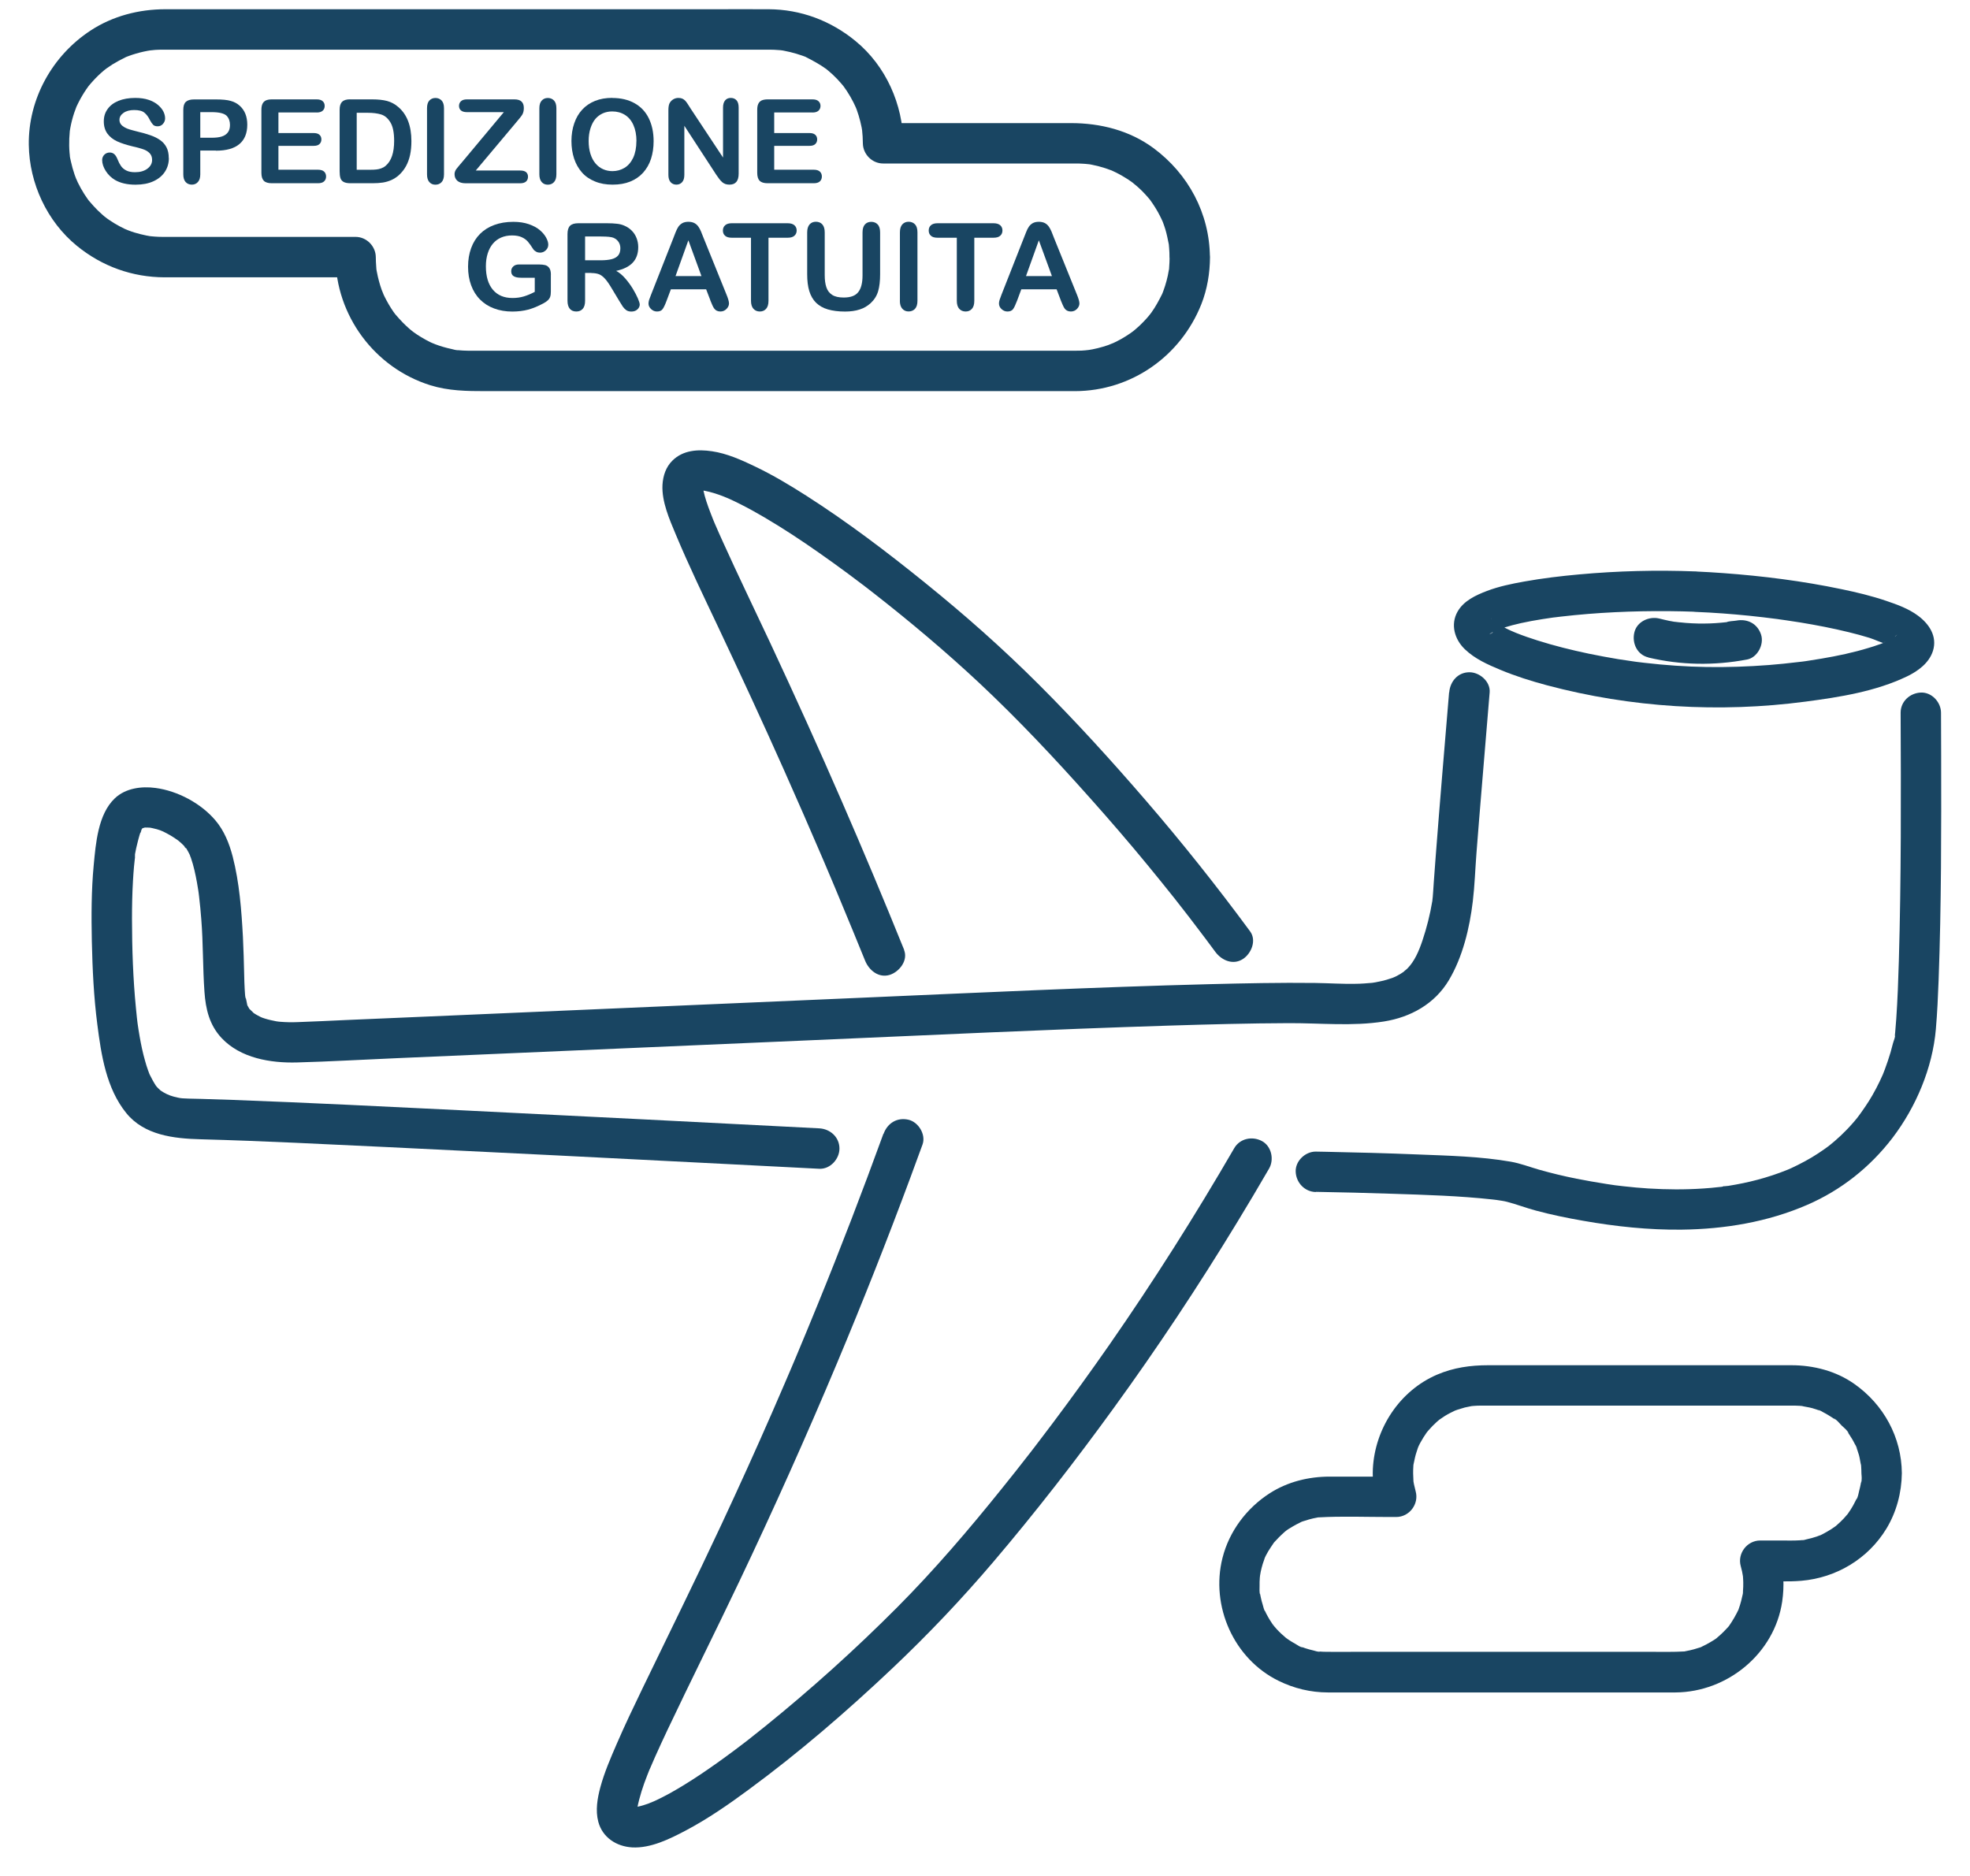 <svg width="42" height="40" viewBox="0 0 42 40" fill="none" xmlns="http://www.w3.org/2000/svg">
<g id="Group 16">
<g id="Group">
<path id="Vector" d="M30.894 14.767C30.797 15.934 30.697 17.102 30.608 18.27C30.594 18.45 30.58 18.63 30.568 18.811C30.564 18.875 30.56 18.94 30.555 19.006C30.553 19.045 30.549 19.085 30.546 19.125C30.544 19.145 30.542 19.166 30.539 19.187C30.53 19.282 30.551 19.125 30.535 19.221C30.488 19.503 30.418 19.78 30.327 20.052C30.253 20.274 30.158 20.498 30.003 20.653C29.983 20.673 29.878 20.754 29.945 20.708C29.893 20.744 29.84 20.778 29.784 20.807C29.761 20.819 29.738 20.829 29.715 20.841C29.791 20.804 29.716 20.841 29.696 20.847C29.629 20.87 29.564 20.891 29.497 20.909C29.442 20.922 29.386 20.934 29.331 20.944C29.301 20.949 29.27 20.954 29.24 20.959C29.256 20.956 29.329 20.95 29.246 20.957C29.132 20.967 29.019 20.976 28.906 20.977C28.617 20.983 28.328 20.963 28.039 20.959C27.288 20.95 26.537 20.966 25.785 20.985C23.336 21.048 20.889 21.165 18.44 21.271C15.494 21.399 12.548 21.526 9.602 21.654C8.862 21.686 8.123 21.718 7.385 21.749C7.039 21.764 6.692 21.783 6.345 21.794C6.222 21.799 6.099 21.797 5.976 21.787C5.949 21.784 5.921 21.781 5.895 21.779C5.971 21.787 5.902 21.779 5.887 21.776C5.806 21.76 5.726 21.743 5.647 21.718C5.621 21.71 5.595 21.701 5.569 21.692C5.635 21.715 5.572 21.693 5.559 21.686C5.498 21.655 5.438 21.624 5.384 21.582C5.436 21.622 5.342 21.537 5.325 21.519C5.24 21.437 5.36 21.593 5.313 21.505C5.3 21.48 5.285 21.454 5.27 21.43C5.224 21.357 5.302 21.534 5.273 21.435C5.265 21.409 5.239 21.238 5.224 21.231C5.243 21.239 5.237 21.346 5.23 21.264C5.228 21.243 5.225 21.222 5.224 21.201C5.221 21.166 5.218 21.131 5.217 21.096C5.211 20.993 5.208 20.891 5.206 20.789C5.199 20.517 5.193 20.245 5.179 19.974C5.148 19.404 5.104 18.819 4.961 18.264C4.888 17.985 4.781 17.715 4.594 17.494C4.285 17.128 3.788 16.864 3.316 16.801C3.015 16.761 2.677 16.805 2.448 17.022C2.088 17.363 2.042 17.988 1.998 18.446C1.947 18.984 1.947 19.528 1.958 20.069C1.971 20.661 1.999 21.256 2.075 21.844C2.158 22.495 2.266 23.206 2.691 23.732C3.073 24.205 3.702 24.277 4.273 24.292C5.616 24.328 6.959 24.398 8.302 24.461C10.665 24.574 13.03 24.694 15.394 24.815C16.085 24.85 16.775 24.885 17.466 24.921C17.699 24.933 17.897 24.714 17.897 24.49C17.897 24.247 17.7 24.071 17.466 24.059C14.918 23.928 12.369 23.798 9.82 23.673C8.204 23.594 6.588 23.513 4.972 23.453C4.744 23.445 4.515 23.437 4.287 23.431C4.198 23.428 4.111 23.428 4.022 23.425C3.978 23.424 3.935 23.421 3.891 23.419C3.869 23.418 3.791 23.405 3.872 23.419C3.843 23.414 3.815 23.409 3.787 23.403C3.669 23.377 3.585 23.35 3.485 23.291C3.462 23.278 3.439 23.262 3.416 23.247C3.33 23.194 3.508 23.334 3.418 23.247C3.394 23.224 3.37 23.203 3.347 23.178C3.333 23.163 3.322 23.147 3.309 23.132C3.278 23.1 3.382 23.238 3.329 23.158C3.277 23.078 3.229 22.991 3.186 22.902C3.143 22.813 3.221 22.997 3.19 22.911C3.179 22.882 3.168 22.855 3.158 22.826C3.133 22.756 3.11 22.685 3.091 22.613C3.043 22.445 3.007 22.272 2.977 22.1C2.96 22.001 2.944 21.901 2.93 21.801C2.943 21.898 2.932 21.812 2.929 21.788C2.926 21.756 2.922 21.725 2.918 21.693C2.911 21.627 2.904 21.561 2.898 21.494C2.836 20.864 2.815 20.229 2.814 19.596C2.814 19.324 2.819 19.053 2.835 18.782C2.841 18.68 2.848 18.577 2.857 18.476C2.861 18.426 2.867 18.375 2.873 18.325C2.874 18.306 2.877 18.287 2.88 18.268C2.892 18.158 2.872 18.273 2.878 18.276C2.853 18.263 2.945 17.917 2.956 17.874C2.969 17.825 2.984 17.777 3 17.73C3.007 17.712 3.017 17.692 3.022 17.673C2.992 17.803 2.982 17.757 3.007 17.711C3.022 17.683 3.037 17.657 3.053 17.629C3.103 17.538 2.973 17.721 3.035 17.652C3.053 17.632 3.115 17.583 3.035 17.646C2.954 17.709 3.009 17.667 3.031 17.654C3.093 17.619 2.955 17.663 3.008 17.665C3.034 17.666 3.072 17.647 3.099 17.642C3.078 17.646 3.02 17.644 3.099 17.645C3.132 17.646 3.166 17.645 3.198 17.648C3.229 17.651 3.225 17.65 3.184 17.645C3.205 17.648 3.226 17.652 3.246 17.657C3.392 17.689 3.449 17.713 3.547 17.765C3.606 17.795 3.662 17.829 3.717 17.865C3.747 17.885 3.776 17.905 3.805 17.926C3.829 17.944 3.827 17.942 3.8 17.923C3.816 17.936 3.831 17.949 3.847 17.962C3.887 17.998 3.924 18.036 3.961 18.074C3.971 18.085 3.98 18.101 3.991 18.11C3.894 18.033 3.937 18.033 3.969 18.086C3.993 18.126 4.016 18.166 4.037 18.208C4.072 18.275 4.042 18.24 4.03 18.186C4.038 18.221 4.059 18.258 4.07 18.291C4.129 18.462 4.167 18.639 4.199 18.816C4.21 18.872 4.218 18.927 4.227 18.983C4.226 18.977 4.245 19.107 4.236 19.049C4.228 18.987 4.247 19.131 4.245 19.122C4.264 19.28 4.279 19.439 4.291 19.597C4.333 20.114 4.322 20.633 4.359 21.149C4.385 21.518 4.465 21.857 4.725 22.134C5.128 22.563 5.767 22.669 6.33 22.654C7.038 22.635 7.745 22.593 8.453 22.563C11.371 22.436 14.288 22.31 17.206 22.184C19.783 22.073 22.358 21.949 24.936 21.868C25.781 21.842 26.627 21.819 27.473 21.816C28.148 21.813 28.839 21.887 29.508 21.78C30.076 21.689 30.586 21.406 30.887 20.904C31.185 20.406 31.332 19.788 31.4 19.218C31.44 18.882 31.451 18.54 31.477 18.202C31.516 17.698 31.557 17.195 31.599 16.692C31.651 16.049 31.706 15.407 31.759 14.764C31.778 14.533 31.547 14.334 31.328 14.334C31.079 14.334 30.916 14.532 30.897 14.764L30.894 14.767Z" fill="#194562"/>
<path id="Vector_2" d="M28.053 25.413C28.596 25.422 29.14 25.436 29.683 25.454C30.397 25.477 31.114 25.498 31.824 25.576C31.858 25.58 31.891 25.584 31.924 25.588C32.022 25.6 31.805 25.57 31.9 25.585C31.978 25.598 32.059 25.606 32.135 25.627C32.339 25.681 32.538 25.757 32.743 25.812C33.076 25.902 33.414 25.971 33.753 26.03C34.446 26.152 35.15 26.227 35.852 26.219C36.77 26.208 37.684 26.057 38.528 25.691C39.253 25.377 39.87 24.887 40.348 24.262C40.849 23.604 41.201 22.771 41.272 21.946C41.302 21.597 41.318 21.246 41.331 20.896C41.39 19.299 41.388 17.701 41.385 16.104C41.385 15.802 41.383 15.5 41.382 15.198C41.382 14.972 41.185 14.757 40.952 14.767C40.718 14.777 40.52 14.957 40.521 15.198C40.529 16.961 40.534 18.726 40.483 20.489C40.471 20.9 40.456 21.312 40.428 21.722C40.423 21.788 40.418 21.855 40.412 21.922C40.41 21.951 40.407 21.979 40.405 22.009C40.404 22.021 40.402 22.033 40.401 22.046C40.401 22.053 40.399 22.06 40.399 22.067C40.395 22.122 40.419 22.111 40.405 22.046C40.416 22.097 40.37 22.198 40.357 22.249C40.341 22.314 40.324 22.378 40.305 22.443C40.268 22.564 40.229 22.684 40.184 22.803C40.172 22.834 40.16 22.864 40.148 22.895C40.108 22.999 40.186 22.812 40.142 22.911C40.12 22.958 40.1 23.006 40.077 23.052C40.029 23.153 39.977 23.253 39.921 23.35C39.826 23.517 39.716 23.672 39.603 23.828C39.686 23.713 39.608 23.82 39.587 23.846C39.566 23.872 39.542 23.901 39.519 23.927C39.469 23.985 39.417 24.042 39.363 24.097C39.282 24.18 39.199 24.259 39.111 24.334C39.071 24.367 39.031 24.4 38.991 24.433C38.908 24.5 39.067 24.379 38.98 24.441C38.956 24.459 38.931 24.477 38.906 24.495C38.816 24.56 38.722 24.62 38.627 24.678C38.531 24.735 38.435 24.787 38.337 24.836C38.292 24.858 38.247 24.88 38.203 24.901C38.176 24.913 38.148 24.925 38.122 24.937C38.041 24.973 38.205 24.903 38.102 24.945C37.898 25.028 37.687 25.097 37.474 25.154C37.26 25.211 37.06 25.251 36.85 25.285C36.808 25.292 36.748 25.29 36.709 25.306C36.805 25.269 36.755 25.3 36.711 25.305C36.687 25.307 36.664 25.31 36.64 25.312C36.533 25.325 36.425 25.334 36.319 25.341C35.927 25.368 35.534 25.365 35.143 25.341C34.967 25.33 34.791 25.314 34.616 25.294C34.545 25.287 34.474 25.277 34.403 25.269C34.32 25.258 34.517 25.285 34.435 25.273C34.416 25.27 34.396 25.268 34.376 25.264C34.337 25.259 34.299 25.253 34.261 25.247C34.043 25.213 33.827 25.175 33.612 25.133C33.341 25.079 33.073 25.014 32.808 24.939C32.608 24.881 32.414 24.806 32.209 24.77C31.559 24.657 30.888 24.642 30.23 24.616C29.573 24.589 28.924 24.572 28.271 24.559C28.198 24.557 28.127 24.556 28.054 24.555C27.829 24.552 27.613 24.756 27.624 24.986C27.634 25.216 27.813 25.412 28.054 25.417L28.053 25.413Z" fill="#194562"/>
</g>
<g id="Group_2">
<path id="Vector_3" d="M35.143 14.02C35.836 14.184 36.546 14.195 37.245 14.063C37.468 14.022 37.614 13.742 37.546 13.533C37.469 13.296 37.254 13.188 37.016 13.233C36.955 13.244 36.863 13.241 36.808 13.267C36.871 13.259 36.885 13.257 36.852 13.261C36.837 13.263 36.822 13.265 36.809 13.266C36.769 13.271 36.729 13.275 36.689 13.278C36.529 13.293 36.367 13.298 36.206 13.295C36.118 13.293 36.029 13.289 35.941 13.282C35.908 13.279 35.874 13.276 35.84 13.272C35.816 13.27 35.668 13.259 35.795 13.268C35.654 13.259 35.509 13.221 35.373 13.188C35.154 13.136 34.895 13.256 34.843 13.489C34.79 13.721 34.909 13.963 35.144 14.018L35.143 14.02Z" fill="#194562"/>
<path id="Vector_4" d="M36.145 12.184C35.319 12.152 34.489 12.173 33.665 12.248C33.276 12.283 32.886 12.33 32.5 12.399C32.231 12.447 31.957 12.503 31.7 12.601C31.462 12.692 31.206 12.81 31.075 13.041C30.919 13.316 31.012 13.633 31.229 13.842C31.446 14.051 31.719 14.17 31.989 14.283C32.311 14.417 32.644 14.522 32.981 14.612C34.772 15.089 36.659 15.203 38.495 14.96C39.225 14.864 39.987 14.744 40.658 14.422C40.892 14.309 41.128 14.137 41.21 13.879C41.307 13.57 41.13 13.305 40.893 13.129C40.692 12.979 40.447 12.89 40.212 12.811C39.902 12.706 39.583 12.629 39.263 12.563C38.433 12.389 37.586 12.282 36.741 12.22C36.542 12.205 36.343 12.194 36.145 12.185C35.919 12.176 35.703 12.39 35.714 12.616C35.725 12.857 35.903 13.036 36.145 13.047C36.531 13.062 36.916 13.091 37.301 13.13C37.501 13.151 37.699 13.174 37.897 13.2C37.918 13.203 37.981 13.21 37.883 13.198C37.905 13.201 37.928 13.204 37.95 13.208C37.995 13.214 38.039 13.221 38.084 13.227C38.182 13.241 38.281 13.257 38.379 13.272C38.727 13.329 39.074 13.396 39.416 13.48C39.565 13.516 39.712 13.556 39.858 13.601C39.975 13.638 40.093 13.7 40.212 13.728C40.212 13.728 40.106 13.68 40.163 13.707C40.175 13.713 40.187 13.718 40.198 13.723C40.219 13.733 40.241 13.744 40.262 13.754C40.305 13.775 40.348 13.799 40.388 13.825C40.404 13.835 40.419 13.847 40.435 13.857C40.483 13.886 40.339 13.769 40.402 13.833C40.412 13.844 40.423 13.857 40.435 13.866C40.48 13.903 40.361 13.759 40.404 13.828C40.443 13.892 40.374 13.745 40.38 13.766C40.402 13.837 40.374 13.664 40.373 13.693C40.373 13.77 40.392 13.586 40.386 13.625C40.372 13.698 40.413 13.566 40.411 13.569C40.386 13.618 40.363 13.602 40.448 13.528C40.436 13.538 40.428 13.552 40.417 13.562C40.404 13.574 40.391 13.583 40.38 13.595C40.343 13.633 40.439 13.552 40.435 13.553C40.423 13.56 40.41 13.57 40.398 13.578C40.314 13.635 40.218 13.666 40.131 13.718C40.243 13.652 40.178 13.698 40.137 13.714C40.109 13.726 40.081 13.736 40.052 13.745C39.983 13.77 39.914 13.793 39.844 13.813C39.515 13.914 39.175 13.986 38.835 14.043C38.746 14.059 38.657 14.073 38.568 14.086C38.522 14.093 38.477 14.101 38.43 14.106C38.525 14.096 38.459 14.102 38.44 14.105C38.404 14.109 38.369 14.113 38.334 14.117C38.127 14.143 37.919 14.163 37.711 14.18C37.27 14.214 36.827 14.229 36.385 14.222C35.943 14.215 35.502 14.184 35.063 14.133C35.013 14.127 34.962 14.121 34.912 14.115C34.887 14.111 34.861 14.108 34.836 14.105C34.922 14.117 34.855 14.108 34.838 14.105C34.726 14.089 34.614 14.073 34.502 14.055C34.292 14.02 34.082 13.981 33.873 13.938C33.502 13.86 33.135 13.769 32.773 13.654C32.624 13.607 32.476 13.556 32.33 13.498C32.299 13.486 32.269 13.472 32.238 13.46C32.367 13.508 32.252 13.465 32.221 13.452C32.165 13.427 32.11 13.4 32.056 13.371C32.008 13.346 31.961 13.319 31.916 13.29C31.894 13.276 31.873 13.261 31.852 13.247C31.774 13.196 31.923 13.312 31.872 13.263C31.866 13.257 31.789 13.187 31.791 13.185C31.799 13.178 31.864 13.3 31.826 13.226C31.788 13.152 31.853 13.301 31.845 13.275C31.825 13.208 31.854 13.386 31.852 13.346C31.848 13.276 31.826 13.47 31.84 13.419C31.858 13.353 31.815 13.471 31.81 13.482C31.833 13.426 31.87 13.464 31.774 13.522C31.785 13.516 31.794 13.501 31.803 13.492C31.808 13.487 31.815 13.483 31.819 13.477C31.854 13.437 31.754 13.536 31.76 13.523C31.769 13.499 31.84 13.471 31.863 13.459C31.884 13.448 31.904 13.44 31.926 13.429C32.002 13.391 31.817 13.471 31.9 13.44C31.953 13.42 32.006 13.4 32.059 13.384C32.179 13.346 32.301 13.315 32.424 13.287C32.573 13.254 32.723 13.227 32.873 13.203C32.948 13.191 33.024 13.179 33.1 13.169C33.176 13.159 33.084 13.172 33.073 13.172C33.093 13.171 33.113 13.167 33.133 13.165C33.183 13.159 33.234 13.153 33.283 13.147C34.044 13.059 34.813 13.025 35.579 13.031C35.766 13.033 35.954 13.037 36.141 13.044C36.367 13.053 36.582 12.84 36.572 12.613C36.561 12.372 36.382 12.192 36.141 12.183L36.145 12.184Z" fill="#194562"/>
</g>
<path id="Vector_5" d="M18.834 24.175C18.39 25.397 17.924 26.611 17.433 27.814C17.277 28.197 17.119 28.578 16.96 28.958C16.933 29.021 16.984 28.901 16.957 28.965C16.947 28.989 16.936 29.014 16.926 29.038C16.905 29.087 16.884 29.137 16.863 29.187C16.818 29.293 16.773 29.398 16.727 29.504C16.639 29.709 16.551 29.913 16.462 30.116C16.114 30.913 15.754 31.706 15.386 32.495C14.837 33.671 14.261 34.835 13.696 36.005C13.508 36.395 13.32 36.787 13.148 37.185C13.017 37.487 12.885 37.792 12.799 38.11C12.736 38.344 12.692 38.602 12.755 38.843C12.844 39.179 13.141 39.371 13.477 39.391C13.871 39.413 14.279 39.211 14.616 39.033C15.088 38.784 15.53 38.478 15.959 38.161C17.037 37.369 18.054 36.49 19.025 35.572C19.784 34.854 20.5 34.1 21.177 33.304C22.075 32.248 22.926 31.151 23.739 30.03C24.67 28.748 25.546 27.427 26.369 26.074C26.603 25.691 26.831 25.306 27.056 24.918C27.169 24.723 27.108 24.437 26.902 24.329C26.696 24.22 26.433 24.275 26.313 24.483C25.482 25.916 24.596 27.316 23.65 28.676C23.259 29.237 22.858 29.792 22.447 30.34C22.354 30.464 22.26 30.588 22.166 30.711C22.123 30.767 22.081 30.823 22.038 30.879C22.027 30.894 22.016 30.909 22.004 30.923C21.97 30.969 22.056 30.857 22.021 30.902C21.996 30.934 21.971 30.966 21.945 30.999C21.755 31.245 21.562 31.488 21.367 31.73C20.66 32.61 19.925 33.471 19.128 34.272C18.236 35.168 17.293 36.017 16.31 36.812C16.185 36.913 16.06 37.012 15.934 37.111C15.918 37.123 15.902 37.135 15.887 37.148C15.841 37.184 15.951 37.098 15.904 37.134C15.877 37.154 15.85 37.175 15.823 37.196C15.759 37.245 15.693 37.294 15.628 37.343C15.397 37.515 15.162 37.683 14.922 37.843C14.714 37.981 14.502 38.114 14.283 38.236C14.189 38.287 14.093 38.337 13.996 38.383C13.955 38.403 13.912 38.42 13.871 38.44C14.023 38.368 13.866 38.441 13.825 38.456C13.751 38.483 13.674 38.507 13.596 38.523C13.581 38.527 13.566 38.529 13.551 38.532C13.468 38.549 13.664 38.522 13.603 38.526C13.57 38.528 13.539 38.532 13.506 38.531C13.494 38.531 13.481 38.529 13.469 38.529C13.394 38.529 13.584 38.555 13.534 38.538C13.506 38.528 13.414 38.497 13.504 38.535C13.595 38.573 13.519 38.534 13.495 38.522C13.61 38.578 13.587 38.599 13.546 38.555C13.496 38.503 13.614 38.669 13.586 38.608C13.582 38.598 13.571 38.573 13.565 38.568C13.56 38.565 13.605 38.686 13.598 38.648C13.597 38.64 13.593 38.633 13.591 38.627C13.588 38.61 13.584 38.593 13.58 38.577C13.57 38.539 13.591 38.73 13.589 38.636C13.589 38.616 13.588 38.596 13.589 38.576C13.589 38.556 13.59 38.537 13.592 38.518C13.593 38.507 13.595 38.497 13.595 38.485C13.6 38.414 13.575 38.613 13.586 38.553C13.634 38.311 13.709 38.081 13.8 37.851C13.814 37.814 13.829 37.777 13.844 37.74C13.852 37.721 13.86 37.702 13.869 37.682C13.904 37.597 13.835 37.762 13.857 37.712C13.893 37.628 13.928 37.545 13.965 37.463C14.05 37.274 14.136 37.086 14.224 36.9C14.726 35.84 15.252 34.791 15.756 33.732C16.489 32.191 17.187 30.634 17.847 29.061C18.394 27.758 18.913 26.445 19.405 25.12C19.494 24.882 19.581 24.643 19.668 24.404C19.745 24.193 19.582 23.924 19.367 23.875C19.125 23.82 18.92 23.949 18.838 24.175H18.834Z" fill="#194562"/>
<path id="Vector_6" d="M19.277 20.255C18.85 19.199 18.409 18.147 17.954 17.102C17.46 15.965 16.948 14.837 16.424 13.714C16.086 12.992 15.738 12.275 15.41 11.549C15.352 11.421 15.295 11.294 15.24 11.165C15.234 11.152 15.229 11.138 15.223 11.124C15.212 11.097 15.271 11.239 15.243 11.173C15.231 11.145 15.22 11.117 15.208 11.089C15.188 11.038 15.168 10.987 15.148 10.936C15.087 10.777 15.028 10.613 14.994 10.445C14.99 10.43 14.989 10.414 14.985 10.399C14.969 10.314 14.995 10.495 14.993 10.46C14.991 10.431 14.988 10.403 14.988 10.374C14.988 10.362 14.988 10.35 14.988 10.338C14.988 10.26 14.991 10.394 14.976 10.412C14.984 10.403 14.989 10.361 14.99 10.35C15.004 10.279 14.924 10.475 14.973 10.395C15.019 10.32 14.883 10.496 14.944 10.433C15.011 10.363 14.832 10.511 14.914 10.456C14.921 10.451 14.93 10.448 14.937 10.443C14.975 10.417 14.857 10.471 14.868 10.473C14.883 10.474 14.913 10.46 14.928 10.455C15.017 10.431 14.815 10.461 14.886 10.461C14.913 10.461 14.939 10.458 14.966 10.46C14.991 10.46 15.015 10.464 15.04 10.465C15.1 10.468 14.919 10.443 14.978 10.456C14.994 10.46 15.01 10.461 15.025 10.465C15.156 10.49 15.285 10.532 15.409 10.579C15.443 10.592 15.478 10.607 15.512 10.621C15.537 10.63 15.408 10.575 15.48 10.607C15.505 10.617 15.529 10.629 15.553 10.639C15.633 10.675 15.711 10.713 15.79 10.753C15.964 10.841 16.135 10.936 16.303 11.035C16.699 11.268 17.084 11.522 17.46 11.786C17.668 11.931 17.874 12.08 18.078 12.231C18.18 12.307 18.282 12.383 18.383 12.46C18.432 12.497 18.48 12.535 18.529 12.572C18.567 12.601 18.504 12.552 18.502 12.551C18.515 12.561 18.527 12.57 18.539 12.58C18.567 12.602 18.596 12.624 18.624 12.646C19.401 13.253 20.157 13.889 20.878 14.563C21.71 15.343 22.491 16.175 23.248 17.026C23.661 17.489 24.067 17.96 24.461 18.439C24.655 18.675 24.847 18.912 25.037 19.151C25.123 19.26 25.208 19.369 25.293 19.479C25.302 19.491 25.362 19.569 25.328 19.523C25.294 19.478 25.352 19.555 25.361 19.567C25.405 19.624 25.449 19.681 25.492 19.739C25.633 19.923 25.772 20.108 25.909 20.294C26.046 20.48 26.288 20.584 26.498 20.449C26.677 20.333 26.795 20.053 26.652 19.859C25.945 18.899 25.202 17.965 24.423 17.062C23.692 16.214 22.936 15.383 22.143 14.591C21.35 13.8 20.567 13.11 19.725 12.429C18.912 11.771 18.073 11.134 17.191 10.57C16.838 10.344 16.476 10.128 16.098 9.947C15.809 9.808 15.5 9.669 15.18 9.622C14.883 9.578 14.566 9.595 14.338 9.819C14.197 9.957 14.136 10.142 14.124 10.336C14.105 10.696 14.272 11.071 14.407 11.395C14.684 12.058 14.997 12.705 15.304 13.354C15.783 14.369 16.255 15.387 16.712 16.413C16.998 17.054 17.279 17.699 17.556 18.345C17.619 18.493 17.681 18.641 17.744 18.789C17.715 18.72 17.744 18.788 17.756 18.818C17.77 18.851 17.784 18.882 17.797 18.915C17.828 18.988 17.859 19.062 17.889 19.136C17.991 19.38 18.092 19.624 18.193 19.87C18.278 20.075 18.36 20.279 18.444 20.484C18.527 20.689 18.734 20.862 18.974 20.785C19.174 20.719 19.365 20.479 19.274 20.255H19.277Z" fill="#194562"/>
<path id="Vector_7" d="M24.936 5.482C24.936 5.561 24.93 5.641 24.925 5.72C24.916 5.847 24.943 5.636 24.919 5.76C24.913 5.798 24.906 5.836 24.898 5.874C24.882 5.949 24.862 6.023 24.839 6.096C24.828 6.133 24.815 6.169 24.802 6.204C24.794 6.228 24.784 6.251 24.775 6.275C24.794 6.23 24.793 6.23 24.773 6.276C24.706 6.411 24.635 6.542 24.547 6.665C24.541 6.674 24.464 6.771 24.524 6.697C24.5 6.725 24.477 6.755 24.452 6.782C24.403 6.838 24.35 6.891 24.296 6.943C24.268 6.969 24.241 6.994 24.212 7.018C24.204 7.026 24.107 7.103 24.183 7.045C24.123 7.09 24.061 7.133 23.998 7.172C23.934 7.212 23.869 7.249 23.801 7.283C23.768 7.3 23.733 7.315 23.699 7.331C23.787 7.291 23.642 7.352 23.626 7.358C23.481 7.408 23.331 7.446 23.178 7.468C23.278 7.453 23.149 7.47 23.137 7.47C23.111 7.472 23.085 7.474 23.058 7.476C23.017 7.477 22.978 7.478 22.937 7.478C22.744 7.479 22.551 7.478 22.358 7.478H10.666C10.449 7.478 10.233 7.479 10.016 7.478C10.002 7.478 9.988 7.478 9.975 7.478C9.907 7.477 9.839 7.474 9.772 7.467C9.745 7.464 9.646 7.47 9.754 7.465C9.714 7.467 9.664 7.45 9.624 7.441C9.507 7.416 9.391 7.383 9.279 7.34C9.26 7.333 9.16 7.289 9.261 7.335C9.232 7.322 9.203 7.308 9.173 7.295C9.106 7.262 9.04 7.226 8.976 7.187C8.921 7.154 8.868 7.119 8.816 7.081C8.8 7.069 8.717 7.001 8.801 7.072C8.777 7.051 8.752 7.031 8.728 7.01C8.623 6.919 8.529 6.819 8.439 6.714C8.389 6.655 8.439 6.715 8.446 6.726C8.427 6.7 8.408 6.674 8.389 6.649C8.352 6.596 8.318 6.542 8.286 6.487C8.254 6.431 8.223 6.375 8.195 6.317C8.181 6.288 8.167 6.258 8.154 6.229C8.203 6.336 8.146 6.202 8.138 6.182C8.094 6.058 8.06 5.931 8.036 5.803C8.033 5.783 8.01 5.671 8.031 5.785C8.025 5.753 8.023 5.718 8.021 5.685C8.015 5.617 8.013 5.55 8.012 5.482C8.01 5.25 7.816 5.051 7.581 5.051H3.543C3.52 5.051 3.496 5.051 3.473 5.051C3.421 5.051 3.37 5.05 3.318 5.046C3.273 5.044 3.228 5.038 3.184 5.034C3.122 5.028 3.262 5.049 3.2 5.036C3.173 5.031 3.146 5.026 3.118 5.021C3.032 5.004 2.948 4.982 2.864 4.957C2.823 4.944 2.781 4.93 2.741 4.914C2.721 4.907 2.7 4.898 2.68 4.891C2.783 4.929 2.683 4.891 2.665 4.883C2.587 4.846 2.512 4.806 2.438 4.761C2.402 4.739 2.366 4.716 2.331 4.692C2.313 4.68 2.295 4.668 2.278 4.655C2.268 4.647 2.196 4.59 2.245 4.631C2.291 4.669 2.238 4.624 2.226 4.615C2.21 4.601 2.194 4.587 2.178 4.573C2.146 4.545 2.115 4.516 2.084 4.486C2.02 4.423 1.96 4.355 1.901 4.286C1.851 4.228 1.901 4.287 1.909 4.298C1.896 4.281 1.883 4.264 1.871 4.247C1.846 4.212 1.822 4.177 1.799 4.141C1.747 4.06 1.7 3.975 1.658 3.889C1.645 3.863 1.598 3.744 1.635 3.844C1.621 3.804 1.604 3.763 1.59 3.723C1.558 3.63 1.532 3.535 1.511 3.44C1.509 3.429 1.481 3.312 1.487 3.309C1.487 3.309 1.498 3.419 1.49 3.325C1.487 3.303 1.486 3.28 1.483 3.258C1.474 3.157 1.473 3.056 1.477 2.955C1.48 2.902 1.486 2.849 1.488 2.797C1.492 2.729 1.475 2.862 1.488 2.795C1.493 2.769 1.497 2.744 1.501 2.718C1.521 2.612 1.548 2.506 1.583 2.403C1.599 2.355 1.617 2.308 1.635 2.261C1.605 2.336 1.63 2.275 1.637 2.26C1.648 2.238 1.659 2.215 1.67 2.192C1.721 2.091 1.778 1.994 1.841 1.902C1.855 1.881 1.87 1.861 1.884 1.841C1.895 1.827 1.937 1.78 1.885 1.839C1.918 1.801 1.949 1.762 1.983 1.726C2.054 1.648 2.13 1.574 2.211 1.506C2.22 1.499 2.281 1.449 2.24 1.481C2.2 1.514 2.262 1.466 2.271 1.459C2.312 1.43 2.353 1.402 2.395 1.375C2.486 1.319 2.58 1.269 2.675 1.222C2.749 1.186 2.693 1.213 2.676 1.22C2.699 1.211 2.724 1.201 2.747 1.193C2.794 1.176 2.842 1.159 2.892 1.145C3.003 1.112 3.115 1.087 3.23 1.07C3.139 1.083 3.289 1.065 3.31 1.064C3.363 1.061 3.416 1.059 3.47 1.059C3.471 1.059 3.472 1.059 3.474 1.059C3.58 1.059 3.685 1.059 3.791 1.059H16.225C16.274 1.059 16.323 1.059 16.371 1.059C16.381 1.059 16.389 1.059 16.399 1.059C16.433 1.059 16.468 1.059 16.502 1.061C16.547 1.063 16.592 1.066 16.636 1.07C16.658 1.072 16.681 1.074 16.703 1.078C16.589 1.057 16.702 1.08 16.72 1.083C16.806 1.099 16.891 1.12 16.976 1.145C17.017 1.157 17.058 1.17 17.1 1.185C17.121 1.192 17.14 1.201 17.161 1.207C17.238 1.236 17.115 1.183 17.163 1.207C17.322 1.288 17.474 1.369 17.619 1.474C17.682 1.518 17.619 1.474 17.608 1.465C17.625 1.479 17.641 1.492 17.657 1.506C17.69 1.533 17.722 1.562 17.753 1.59C17.823 1.655 17.889 1.725 17.95 1.798C17.964 1.815 17.977 1.831 17.991 1.848C17.982 1.837 17.936 1.773 17.982 1.836C18.007 1.871 18.032 1.905 18.055 1.941C18.105 2.017 18.151 2.096 18.192 2.177C18.212 2.215 18.228 2.255 18.247 2.293C18.275 2.347 18.222 2.221 18.241 2.279C18.248 2.3 18.257 2.32 18.265 2.339C18.295 2.421 18.32 2.505 18.341 2.589C18.352 2.632 18.361 2.675 18.37 2.718C18.374 2.74 18.377 2.762 18.381 2.784C18.394 2.846 18.373 2.706 18.379 2.768C18.389 2.864 18.396 2.959 18.396 3.055C18.398 3.288 18.593 3.486 18.827 3.486H22.664C22.754 3.486 22.843 3.486 22.933 3.486C22.98 3.486 23.027 3.487 23.073 3.49C23.12 3.492 23.163 3.496 23.208 3.501C23.302 3.51 23.192 3.499 23.192 3.498C23.194 3.495 23.285 3.514 23.291 3.515C23.382 3.533 23.471 3.557 23.56 3.585C23.607 3.6 23.652 3.617 23.698 3.634C23.719 3.642 23.771 3.669 23.685 3.628C23.714 3.642 23.744 3.655 23.773 3.669C23.869 3.715 23.962 3.769 24.052 3.827C24.097 3.857 24.14 3.888 24.182 3.919C24.098 3.857 24.22 3.954 24.243 3.974C24.323 4.044 24.398 4.12 24.467 4.2C24.481 4.217 24.495 4.233 24.509 4.249C24.567 4.316 24.464 4.184 24.52 4.263C24.551 4.307 24.582 4.35 24.61 4.395C24.665 4.48 24.715 4.57 24.758 4.661C24.77 4.685 24.781 4.71 24.792 4.734C24.77 4.684 24.773 4.688 24.792 4.736C24.811 4.787 24.829 4.838 24.845 4.89C24.877 4.996 24.897 5.103 24.919 5.211C24.933 5.278 24.909 5.103 24.919 5.212C24.921 5.239 24.925 5.268 24.926 5.295C24.932 5.357 24.933 5.419 24.933 5.482C24.935 5.707 25.131 5.923 25.364 5.913C25.598 5.903 25.797 5.723 25.795 5.482C25.788 4.551 25.335 3.707 24.591 3.157C24.081 2.781 23.461 2.625 22.835 2.625H18.827L19.258 3.055C19.252 2.227 18.886 1.405 18.241 0.876C17.714 0.442 17.073 0.2 16.388 0.197C15.988 0.195 15.587 0.197 15.187 0.197H3.525C2.963 0.197 2.404 0.341 1.931 0.651C1.115 1.186 0.601 2.109 0.614 3.089C0.625 3.91 1.003 4.724 1.642 5.244C2.177 5.68 2.822 5.912 3.513 5.913C3.846 5.913 4.179 5.913 4.512 5.913H7.582L7.152 5.482C7.16 6.727 7.985 7.842 9.173 8.214C9.561 8.335 9.953 8.34 10.352 8.34H22.163C22.414 8.34 22.666 8.34 22.918 8.34C24.12 8.337 25.171 7.596 25.612 6.487C25.738 6.17 25.795 5.822 25.797 5.482C25.799 5.256 25.598 5.041 25.367 5.051C25.136 5.062 24.938 5.241 24.936 5.482Z" fill="#194562"/>
<path id="Vector_8" d="M39.687 31.408C39.687 31.462 39.702 31.573 39.675 31.621C39.675 31.62 39.689 31.542 39.678 31.594C39.675 31.611 39.672 31.628 39.67 31.645C39.661 31.69 39.651 31.736 39.639 31.78C39.627 31.824 39.609 31.946 39.574 31.974C39.575 31.974 39.607 31.904 39.585 31.949C39.577 31.965 39.571 31.98 39.563 31.995C39.546 32.03 39.528 32.066 39.509 32.099C39.476 32.158 39.44 32.215 39.401 32.269C39.392 32.281 39.383 32.3 39.372 32.309C39.373 32.308 39.421 32.252 39.387 32.288C39.361 32.316 39.337 32.347 39.31 32.376C39.261 32.428 39.208 32.479 39.153 32.526C39.144 32.533 39.125 32.555 39.114 32.558C39.116 32.558 39.176 32.513 39.135 32.541C39.103 32.564 39.071 32.587 39.038 32.608C38.981 32.644 38.923 32.677 38.864 32.708C38.835 32.721 38.802 32.743 38.771 32.751C38.774 32.751 38.843 32.724 38.795 32.739C38.774 32.746 38.753 32.755 38.732 32.763C38.661 32.787 38.59 32.806 38.516 32.822C38.49 32.827 38.44 32.847 38.414 32.841C38.416 32.841 38.494 32.834 38.441 32.837C38.418 32.838 38.395 32.841 38.371 32.843C38.235 32.852 38.097 32.847 37.961 32.847H37.527C37.247 32.847 37.038 33.123 37.112 33.392C37.133 33.467 37.15 33.543 37.161 33.62C37.159 33.601 37.154 33.538 37.16 33.622C37.162 33.662 37.166 33.702 37.166 33.742C37.166 33.803 37.166 33.864 37.16 33.925C37.159 33.944 37.159 34.06 37.16 33.95C37.16 33.983 37.148 34.02 37.141 34.052C37.129 34.108 37.115 34.164 37.098 34.218C37.088 34.251 37.076 34.283 37.066 34.315C37.032 34.418 37.093 34.262 37.064 34.322C37.007 34.44 36.945 34.549 36.871 34.656C36.825 34.722 36.871 34.66 36.877 34.648C36.862 34.675 36.832 34.702 36.812 34.725C36.774 34.766 36.735 34.806 36.694 34.844C36.67 34.867 36.644 34.888 36.619 34.91C36.56 34.963 36.618 34.915 36.628 34.905C36.579 34.949 36.517 34.983 36.461 35.017C36.405 35.051 36.343 35.082 36.282 35.111C36.259 35.122 36.221 35.152 36.291 35.108C36.265 35.124 36.224 35.133 36.196 35.142C36.141 35.16 36.086 35.176 36.03 35.188C35.996 35.196 35.962 35.202 35.928 35.209C35.837 35.228 36.006 35.207 35.904 35.213C35.679 35.226 35.453 35.221 35.227 35.221H28.876C28.683 35.221 28.488 35.223 28.294 35.221C28.264 35.221 28.234 35.221 28.204 35.219C28.184 35.218 28.164 35.216 28.144 35.215L28.115 35.213C28.067 35.208 28.075 35.209 28.142 35.218C28.118 35.229 28.023 35.197 27.998 35.191C27.941 35.178 27.886 35.163 27.831 35.145C27.803 35.136 27.776 35.125 27.75 35.116C27.672 35.09 27.771 35.127 27.773 35.127C27.738 35.133 27.65 35.069 27.619 35.052C27.578 35.03 27.538 35.005 27.498 34.98C27.483 34.97 27.466 34.959 27.451 34.948C27.435 34.938 27.42 34.927 27.405 34.915C27.455 34.954 27.461 34.959 27.425 34.931C27.353 34.87 27.284 34.808 27.22 34.738C27.201 34.717 27.182 34.696 27.164 34.674C27.152 34.66 27.121 34.594 27.145 34.652C27.169 34.709 27.137 34.64 27.128 34.627C27.11 34.599 27.091 34.572 27.074 34.544C27.047 34.5 27.022 34.455 26.997 34.408C26.989 34.391 26.98 34.374 26.973 34.357L26.96 34.331C26.942 34.288 26.945 34.297 26.97 34.355C26.954 34.349 26.927 34.237 26.922 34.22C26.904 34.165 26.89 34.108 26.878 34.052C26.872 34.024 26.867 33.995 26.861 33.966C26.846 33.882 26.865 33.993 26.865 33.993C26.847 33.983 26.854 33.837 26.854 33.814C26.853 33.756 26.854 33.699 26.859 33.641C26.859 33.639 26.872 33.524 26.862 33.594C26.855 33.657 26.875 33.526 26.878 33.514C26.89 33.458 26.904 33.402 26.921 33.347C26.931 33.315 26.943 33.283 26.954 33.251C26.979 33.175 26.954 33.246 26.948 33.26C26.994 33.135 27.074 33.019 27.148 32.91C27.161 32.891 27.184 32.844 27.142 32.918C27.157 32.891 27.187 32.864 27.208 32.841C27.245 32.8 27.284 32.76 27.325 32.722C27.344 32.704 27.47 32.59 27.392 32.661C27.441 32.617 27.502 32.583 27.559 32.549C27.613 32.517 27.667 32.489 27.723 32.462C27.749 32.45 27.806 32.409 27.729 32.459C27.755 32.442 27.796 32.434 27.825 32.424C27.879 32.406 27.934 32.39 27.99 32.377C28.018 32.371 28.046 32.365 28.074 32.36C28.188 32.34 28.026 32.359 28.116 32.354C28.611 32.326 29.112 32.346 29.609 32.346H29.767C30.047 32.346 30.256 32.07 30.182 31.8C30.169 31.75 30.157 31.7 30.146 31.65C30.141 31.624 30.137 31.599 30.132 31.573C30.135 31.592 30.139 31.655 30.134 31.57C30.128 31.47 30.125 31.37 30.132 31.269C30.134 31.249 30.133 31.219 30.139 31.199C30.136 31.212 30.123 31.292 30.139 31.21C30.148 31.165 30.157 31.12 30.168 31.075C30.177 31.036 30.188 30.997 30.201 30.959C30.209 30.933 30.256 30.793 30.223 30.887C30.253 30.805 30.302 30.724 30.348 30.648C30.369 30.615 30.39 30.583 30.413 30.55C30.421 30.539 30.466 30.482 30.43 30.527C30.391 30.574 30.452 30.502 30.46 30.493C30.515 30.43 30.573 30.37 30.636 30.314C30.653 30.3 30.671 30.286 30.687 30.271C30.733 30.23 30.629 30.312 30.679 30.276C30.721 30.248 30.761 30.219 30.804 30.192C30.876 30.147 30.952 30.11 31.027 30.074C31.084 30.047 30.959 30.097 31.019 30.078C31.04 30.071 31.061 30.063 31.083 30.055C31.131 30.039 31.181 30.024 31.23 30.011C31.275 30 31.32 29.991 31.365 29.983C31.375 29.981 31.432 29.973 31.377 29.98C31.318 29.988 31.393 29.979 31.407 29.978C31.461 29.974 31.515 29.971 31.569 29.971C31.605 29.971 31.643 29.971 31.68 29.971H38.051C38.109 29.971 38.166 29.971 38.223 29.971C38.236 29.971 38.248 29.971 38.261 29.971C38.296 29.971 38.33 29.973 38.366 29.975C38.385 29.976 38.405 29.978 38.425 29.98C38.502 29.985 38.41 29.978 38.398 29.975C38.478 29.996 38.561 30.004 38.64 30.026C38.673 30.036 38.705 30.046 38.737 30.057C38.755 30.063 38.773 30.07 38.791 30.076C38.869 30.103 38.77 30.065 38.768 30.065C38.789 30.061 38.851 30.103 38.871 30.113C38.909 30.133 38.946 30.153 38.983 30.176C39.012 30.193 39.039 30.21 39.067 30.229C39.082 30.239 39.098 30.25 39.113 30.261C39.18 30.305 39.097 30.245 39.093 30.244C39.145 30.254 39.225 30.357 39.262 30.394C39.299 30.431 39.403 30.512 39.412 30.563C39.412 30.56 39.352 30.478 39.396 30.543C39.406 30.559 39.417 30.574 39.428 30.59C39.448 30.621 39.469 30.654 39.488 30.686C39.507 30.717 39.525 30.751 39.542 30.785C39.551 30.803 39.595 30.87 39.591 30.889C39.591 30.887 39.553 30.788 39.579 30.866C39.585 30.884 39.592 30.902 39.599 30.92C39.612 30.956 39.623 30.993 39.634 31.03C39.654 31.105 39.661 31.183 39.682 31.259C39.679 31.247 39.672 31.155 39.677 31.232C39.678 31.246 39.679 31.261 39.68 31.276C39.684 31.321 39.684 31.366 39.685 31.412C39.687 31.637 39.882 31.853 40.116 31.843C40.35 31.832 40.549 31.653 40.547 31.412C40.541 30.645 40.159 29.949 39.536 29.51C39.144 29.233 38.666 29.11 38.191 29.11H36.473C35.55 29.11 34.629 29.11 33.706 29.11H31.728C31.351 29.11 30.99 29.16 30.64 29.31C29.84 29.652 29.311 30.46 29.269 31.322C29.258 31.559 29.29 31.802 29.353 32.03L29.768 31.485H28.349C27.898 31.485 27.45 31.595 27.067 31.842C26.577 32.158 26.206 32.651 26.063 33.22C25.805 34.243 26.303 35.371 27.259 35.839C27.588 36.001 27.941 36.086 28.309 36.087C28.392 36.087 28.476 36.087 28.56 36.087H35.042C35.269 36.087 35.495 36.089 35.722 36.087C36.83 36.079 37.834 35.256 37.996 34.148C38.044 33.818 38.03 33.49 37.942 33.167L37.526 33.713C37.818 33.713 38.115 33.731 38.405 33.706C39.151 33.642 39.826 33.238 40.217 32.596C40.433 32.24 40.542 31.827 40.547 31.412C40.549 31.186 40.347 30.971 40.116 30.981C39.885 30.991 39.688 31.171 39.685 31.412L39.687 31.408Z" fill="#194562"/>
<g id="Group_3">
<path id="Vector_9" d="M3.6 3.371C3.6 3.479 3.572 3.576 3.516 3.662C3.46 3.748 3.379 3.815 3.271 3.865C3.164 3.914 3.037 3.938 2.89 3.938C2.713 3.938 2.568 3.904 2.453 3.838C2.372 3.79 2.306 3.726 2.255 3.646C2.204 3.566 2.178 3.488 2.178 3.412C2.178 3.368 2.194 3.33 2.224 3.299C2.254 3.268 2.294 3.252 2.34 3.252C2.378 3.252 2.411 3.264 2.438 3.288C2.464 3.312 2.487 3.349 2.506 3.397C2.528 3.454 2.553 3.501 2.58 3.54C2.606 3.578 2.643 3.61 2.692 3.635C2.74 3.66 2.803 3.672 2.88 3.672C2.988 3.672 3.075 3.647 3.142 3.597C3.209 3.547 3.243 3.484 3.243 3.41C3.243 3.35 3.225 3.302 3.189 3.265C3.153 3.228 3.106 3.2 3.048 3.181C2.991 3.161 2.914 3.14 2.818 3.119C2.69 3.088 2.582 3.053 2.495 3.013C2.409 2.972 2.34 2.918 2.289 2.848C2.239 2.778 2.213 2.692 2.213 2.589C2.213 2.485 2.239 2.403 2.293 2.327C2.346 2.251 2.424 2.192 2.525 2.15C2.627 2.109 2.747 2.088 2.884 2.088C2.993 2.088 3.089 2.102 3.169 2.129C3.249 2.156 3.315 2.192 3.368 2.237C3.42 2.282 3.459 2.329 3.484 2.379C3.509 2.429 3.52 2.478 3.52 2.525C3.52 2.568 3.505 2.607 3.475 2.641C3.445 2.676 3.407 2.693 3.361 2.693C3.32 2.693 3.288 2.683 3.266 2.662C3.245 2.641 3.221 2.607 3.196 2.56C3.164 2.493 3.125 2.441 3.079 2.403C3.034 2.365 2.96 2.346 2.86 2.346C2.766 2.346 2.691 2.366 2.633 2.407C2.575 2.448 2.547 2.497 2.547 2.555C2.547 2.591 2.556 2.621 2.576 2.648C2.596 2.675 2.623 2.696 2.656 2.715C2.69 2.734 2.725 2.749 2.76 2.759C2.794 2.77 2.853 2.785 2.933 2.806C3.034 2.829 3.125 2.856 3.207 2.884C3.289 2.913 3.358 2.947 3.415 2.988C3.473 3.028 3.518 3.08 3.55 3.142C3.582 3.204 3.598 3.28 3.598 3.371H3.6Z" fill="#194562"/>
<path id="Vector_10" d="M4.602 3.21H4.27V3.717C4.27 3.789 4.253 3.844 4.219 3.881C4.186 3.919 4.142 3.937 4.09 3.937C4.038 3.937 3.992 3.919 3.958 3.882C3.925 3.845 3.908 3.791 3.908 3.72V2.341C3.908 2.261 3.926 2.204 3.963 2.171C4 2.137 4.058 2.12 4.137 2.12H4.603C4.74 2.12 4.845 2.13 4.92 2.152C4.993 2.172 5.056 2.206 5.109 2.253C5.163 2.301 5.203 2.358 5.231 2.426C5.258 2.494 5.272 2.572 5.272 2.657C5.272 2.839 5.216 2.978 5.104 3.072C4.992 3.166 4.825 3.213 4.603 3.213L4.602 3.21ZM4.514 2.391H4.27V2.937H4.514C4.599 2.937 4.671 2.929 4.727 2.911C4.785 2.893 4.828 2.863 4.858 2.823C4.889 2.782 4.903 2.729 4.903 2.663C4.903 2.584 4.88 2.52 4.833 2.47C4.782 2.418 4.674 2.391 4.513 2.391H4.514Z" fill="#194562"/>
<path id="Vector_11" d="M6.752 2.398H5.936V2.837H6.687C6.742 2.837 6.784 2.849 6.811 2.874C6.839 2.899 6.852 2.932 6.852 2.973C6.852 3.013 6.838 3.047 6.811 3.072C6.784 3.098 6.743 3.11 6.687 3.11H5.936V3.619H6.78C6.837 3.619 6.88 3.632 6.909 3.658C6.938 3.685 6.952 3.72 6.952 3.764C6.952 3.808 6.937 3.841 6.909 3.868C6.88 3.894 6.837 3.907 6.78 3.907H5.795C5.716 3.907 5.66 3.89 5.625 3.855C5.59 3.819 5.573 3.763 5.573 3.685V2.341C5.573 2.289 5.581 2.246 5.596 2.214C5.612 2.181 5.636 2.157 5.669 2.141C5.702 2.127 5.744 2.119 5.795 2.119H6.752C6.809 2.119 6.853 2.132 6.88 2.158C6.909 2.184 6.922 2.217 6.922 2.258C6.922 2.3 6.909 2.334 6.88 2.36C6.852 2.386 6.809 2.399 6.752 2.399V2.398Z" fill="#194562"/>
<path id="Vector_12" d="M7.464 2.119H7.936C8.06 2.119 8.165 2.13 8.253 2.153C8.34 2.177 8.42 2.219 8.492 2.282C8.678 2.441 8.771 2.683 8.771 3.009C8.771 3.116 8.762 3.214 8.743 3.303C8.724 3.391 8.695 3.471 8.656 3.542C8.617 3.614 8.567 3.676 8.506 3.733C8.458 3.776 8.405 3.811 8.348 3.837C8.291 3.863 8.23 3.881 8.165 3.892C8.099 3.902 8.025 3.907 7.943 3.907H7.471C7.406 3.907 7.356 3.897 7.322 3.877C7.289 3.857 7.267 3.829 7.257 3.793C7.246 3.757 7.241 3.71 7.241 3.651V2.34C7.241 2.262 7.258 2.206 7.294 2.171C7.329 2.135 7.385 2.118 7.463 2.118L7.464 2.119ZM7.605 2.406V3.62H7.88C7.94 3.62 7.987 3.618 8.021 3.614C8.054 3.611 8.091 3.603 8.127 3.59C8.163 3.577 8.195 3.559 8.222 3.535C8.343 3.433 8.403 3.256 8.403 3.005C8.403 2.829 8.377 2.697 8.323 2.609C8.27 2.521 8.204 2.465 8.126 2.441C8.048 2.417 7.954 2.405 7.843 2.405H7.603L7.605 2.406Z" fill="#194562"/>
<path id="Vector_13" d="M9.104 3.717V2.308C9.104 2.235 9.12 2.18 9.153 2.144C9.187 2.108 9.23 2.089 9.283 2.089C9.335 2.089 9.381 2.107 9.415 2.143C9.449 2.179 9.466 2.234 9.466 2.308V3.717C9.466 3.791 9.449 3.846 9.415 3.883C9.382 3.919 9.338 3.938 9.283 3.938C9.228 3.938 9.188 3.92 9.154 3.883C9.121 3.846 9.104 3.791 9.104 3.718V3.717Z" fill="#194562"/>
<path id="Vector_14" d="M9.824 3.49L10.742 2.391H9.953C9.898 2.391 9.856 2.379 9.828 2.355C9.8 2.331 9.786 2.298 9.786 2.258C9.786 2.219 9.8 2.184 9.828 2.158C9.857 2.132 9.898 2.119 9.953 2.119H10.97C11.102 2.119 11.168 2.18 11.168 2.303C11.168 2.362 11.156 2.408 11.135 2.444C11.114 2.479 11.069 2.535 11.002 2.613L10.143 3.636H11.09C11.146 3.636 11.188 3.647 11.216 3.67C11.243 3.694 11.257 3.726 11.257 3.768C11.257 3.81 11.243 3.845 11.216 3.87C11.188 3.895 11.146 3.908 11.09 3.908H9.929C9.85 3.908 9.791 3.89 9.751 3.855C9.711 3.819 9.691 3.772 9.691 3.713C9.691 3.692 9.695 3.674 9.701 3.657C9.707 3.639 9.716 3.624 9.726 3.608C9.738 3.594 9.752 3.574 9.772 3.551C9.792 3.527 9.808 3.508 9.823 3.49H9.824Z" fill="#194562"/>
<path id="Vector_15" d="M11.499 3.717V2.308C11.499 2.235 11.516 2.18 11.55 2.144C11.583 2.108 11.626 2.089 11.679 2.089C11.731 2.089 11.777 2.107 11.811 2.143C11.845 2.179 11.862 2.234 11.862 2.308V3.717C11.862 3.791 11.845 3.846 11.811 3.883C11.778 3.919 11.734 3.938 11.679 3.938C11.624 3.938 11.584 3.92 11.55 3.883C11.517 3.846 11.499 3.791 11.499 3.718V3.717Z" fill="#194562"/>
<path id="Vector_16" d="M13.053 2.089C13.239 2.089 13.398 2.127 13.531 2.202C13.663 2.276 13.764 2.383 13.832 2.522C13.9 2.661 13.935 2.824 13.935 3.01C13.935 3.148 13.916 3.274 13.879 3.388C13.842 3.502 13.785 3.599 13.711 3.682C13.637 3.764 13.544 3.828 13.435 3.872C13.326 3.916 13.202 3.937 13.06 3.937C12.919 3.937 12.795 3.915 12.685 3.869C12.575 3.825 12.481 3.761 12.408 3.678C12.335 3.595 12.278 3.497 12.24 3.382C12.202 3.266 12.183 3.141 12.183 3.007C12.183 2.873 12.203 2.743 12.243 2.629C12.282 2.514 12.339 2.417 12.414 2.336C12.489 2.255 12.581 2.194 12.687 2.151C12.795 2.108 12.916 2.087 13.053 2.087V2.089ZM13.569 3.008C13.569 2.877 13.547 2.763 13.505 2.668C13.463 2.572 13.402 2.499 13.324 2.45C13.246 2.401 13.155 2.376 13.053 2.376C12.981 2.376 12.914 2.389 12.853 2.416C12.792 2.444 12.738 2.483 12.694 2.535C12.65 2.587 12.615 2.654 12.589 2.735C12.563 2.816 12.55 2.906 12.55 3.007C12.55 3.108 12.563 3.201 12.589 3.283C12.615 3.365 12.651 3.433 12.698 3.487C12.744 3.541 12.798 3.582 12.859 3.608C12.919 3.635 12.985 3.649 13.058 3.649C13.151 3.649 13.235 3.626 13.314 3.579C13.391 3.533 13.453 3.461 13.499 3.365C13.544 3.268 13.568 3.148 13.568 3.007L13.569 3.008Z" fill="#194562"/>
<path id="Vector_17" d="M14.718 2.306L15.415 3.359V2.295C15.415 2.227 15.43 2.175 15.46 2.14C15.489 2.105 15.53 2.088 15.58 2.088C15.631 2.088 15.673 2.105 15.704 2.14C15.734 2.174 15.748 2.226 15.748 2.295V3.702C15.748 3.859 15.683 3.937 15.553 3.937C15.52 3.937 15.491 3.933 15.465 3.924C15.439 3.914 15.414 3.9 15.392 3.879C15.369 3.858 15.348 3.835 15.328 3.807C15.308 3.78 15.289 3.752 15.269 3.724L14.59 2.682V3.73C14.59 3.798 14.574 3.85 14.542 3.885C14.51 3.92 14.47 3.937 14.42 3.937C14.37 3.937 14.328 3.919 14.297 3.884C14.266 3.849 14.25 3.797 14.25 3.73V2.35C14.25 2.291 14.257 2.245 14.27 2.212C14.286 2.176 14.311 2.146 14.347 2.122C14.383 2.099 14.421 2.088 14.463 2.088C14.496 2.088 14.523 2.093 14.547 2.103C14.57 2.114 14.591 2.128 14.608 2.146C14.625 2.164 14.643 2.188 14.661 2.216C14.679 2.245 14.698 2.274 14.718 2.305V2.306Z" fill="#194562"/>
<path id="Vector_18" d="M17.322 2.398H16.506V2.837H17.257C17.313 2.837 17.354 2.849 17.381 2.874C17.409 2.899 17.422 2.932 17.422 2.973C17.422 3.013 17.408 3.047 17.381 3.072C17.355 3.098 17.313 3.11 17.257 3.11H16.506V3.619H17.351C17.407 3.619 17.45 3.632 17.479 3.658C17.508 3.685 17.522 3.72 17.522 3.764C17.522 3.808 17.507 3.841 17.479 3.868C17.45 3.894 17.407 3.907 17.351 3.907H16.366C16.287 3.907 16.231 3.89 16.195 3.855C16.161 3.819 16.144 3.763 16.144 3.685V2.341C16.144 2.289 16.151 2.246 16.167 2.214C16.182 2.181 16.206 2.157 16.239 2.141C16.272 2.127 16.314 2.119 16.366 2.119H17.322C17.38 2.119 17.423 2.132 17.45 2.158C17.479 2.184 17.493 2.217 17.493 2.258C17.493 2.3 17.479 2.334 17.45 2.36C17.422 2.386 17.38 2.399 17.322 2.399V2.398Z" fill="#194562"/>
</g>
<g id="Group_4">
<path id="Vector_19" d="M11.744 5.859V6.214C11.744 6.261 11.74 6.298 11.73 6.327C11.721 6.355 11.704 6.38 11.68 6.403C11.655 6.427 11.623 6.448 11.584 6.469C11.472 6.529 11.364 6.574 11.261 6.602C11.158 6.629 11.045 6.643 10.922 6.643C10.78 6.643 10.651 6.621 10.534 6.577C10.417 6.534 10.318 6.47 10.235 6.387C10.152 6.304 10.089 6.203 10.045 6.084C10.001 5.965 9.979 5.832 9.979 5.687C9.979 5.541 10.001 5.411 10.044 5.292C10.087 5.173 10.15 5.072 10.233 4.988C10.317 4.904 10.418 4.841 10.537 4.797C10.657 4.753 10.792 4.73 10.944 4.73C11.069 4.73 11.178 4.747 11.275 4.78C11.371 4.814 11.449 4.855 11.508 4.906C11.568 4.957 11.613 5.01 11.643 5.066C11.674 5.122 11.689 5.173 11.689 5.216C11.689 5.264 11.672 5.303 11.636 5.337C11.601 5.371 11.56 5.387 11.511 5.387C11.484 5.387 11.458 5.381 11.433 5.368C11.408 5.355 11.387 5.338 11.37 5.315C11.324 5.242 11.285 5.188 11.253 5.151C11.221 5.114 11.178 5.083 11.124 5.058C11.07 5.033 11.001 5.02 10.916 5.02C10.832 5.02 10.753 5.035 10.684 5.065C10.615 5.095 10.557 5.138 10.509 5.195C10.461 5.252 10.424 5.321 10.398 5.403C10.372 5.485 10.359 5.577 10.359 5.677C10.359 5.894 10.409 6.061 10.509 6.179C10.609 6.296 10.747 6.354 10.926 6.354C11.013 6.354 11.094 6.343 11.17 6.32C11.245 6.297 11.323 6.265 11.401 6.223V5.922H11.111C11.041 5.922 10.989 5.912 10.953 5.89C10.916 5.868 10.899 5.833 10.899 5.782C10.899 5.741 10.914 5.707 10.944 5.68C10.974 5.652 11.014 5.639 11.065 5.639H11.491C11.543 5.639 11.587 5.644 11.624 5.653C11.66 5.663 11.689 5.683 11.711 5.715C11.734 5.747 11.745 5.795 11.745 5.859H11.744Z" fill="#194562"/>
<path id="Vector_20" d="M12.605 5.819H12.474V6.413C12.474 6.492 12.457 6.549 12.422 6.587C12.388 6.624 12.343 6.642 12.287 6.642C12.227 6.642 12.181 6.623 12.148 6.584C12.116 6.545 12.099 6.488 12.099 6.413V4.99C12.099 4.909 12.117 4.851 12.153 4.814C12.19 4.778 12.248 4.76 12.329 4.76H12.939C13.024 4.76 13.095 4.764 13.154 4.771C13.214 4.777 13.268 4.792 13.316 4.814C13.374 4.839 13.426 4.874 13.471 4.92C13.515 4.965 13.549 5.018 13.572 5.078C13.595 5.138 13.607 5.202 13.607 5.269C13.607 5.407 13.568 5.517 13.49 5.6C13.413 5.683 13.295 5.741 13.136 5.776C13.203 5.811 13.266 5.864 13.327 5.933C13.387 6.002 13.441 6.075 13.489 6.153C13.536 6.232 13.573 6.301 13.6 6.364C13.627 6.427 13.639 6.47 13.639 6.493C13.639 6.517 13.632 6.542 13.616 6.566C13.601 6.59 13.579 6.609 13.552 6.623C13.526 6.636 13.495 6.643 13.459 6.643C13.417 6.643 13.382 6.634 13.353 6.614C13.325 6.594 13.3 6.569 13.279 6.539C13.259 6.509 13.231 6.464 13.196 6.406L13.046 6.156C12.992 6.064 12.944 5.994 12.901 5.946C12.858 5.899 12.816 5.865 12.772 5.848C12.728 5.831 12.673 5.822 12.607 5.822L12.605 5.819ZM12.819 5.042H12.474V5.55H12.81C12.899 5.55 12.975 5.542 13.037 5.527C13.099 5.511 13.146 5.485 13.178 5.448C13.21 5.411 13.226 5.359 13.226 5.293C13.226 5.242 13.213 5.197 13.187 5.158C13.161 5.119 13.125 5.09 13.079 5.07C13.035 5.052 12.948 5.043 12.82 5.043L12.819 5.042Z" fill="#194562"/>
<path id="Vector_21" d="M15.144 6.401L15.055 6.169H14.303L14.214 6.406C14.18 6.498 14.15 6.561 14.125 6.593C14.1 6.626 14.061 6.642 14.006 6.642C13.958 6.642 13.917 6.624 13.881 6.59C13.845 6.556 13.826 6.517 13.826 6.473C13.826 6.448 13.831 6.421 13.839 6.394C13.848 6.368 13.862 6.33 13.881 6.282L14.354 5.081C14.367 5.046 14.383 5.005 14.402 4.957C14.421 4.908 14.441 4.868 14.462 4.836C14.484 4.804 14.512 4.778 14.547 4.758C14.581 4.739 14.625 4.729 14.676 4.729C14.727 4.729 14.771 4.739 14.807 4.758C14.842 4.778 14.87 4.803 14.891 4.835C14.913 4.867 14.931 4.9 14.945 4.935C14.96 4.97 14.979 5.019 15.002 5.078L15.485 6.272C15.523 6.363 15.542 6.429 15.542 6.47C15.542 6.512 15.524 6.552 15.488 6.588C15.453 6.624 15.409 6.642 15.359 6.642C15.33 6.642 15.305 6.636 15.283 6.626C15.262 6.616 15.244 6.601 15.23 6.583C15.215 6.565 15.2 6.537 15.184 6.5C15.168 6.462 15.154 6.429 15.142 6.4L15.144 6.401ZM14.402 5.887H14.955L14.676 5.124L14.402 5.887Z" fill="#194562"/>
<path id="Vector_22" d="M16.793 5.069H16.384V6.413C16.384 6.491 16.367 6.548 16.332 6.586C16.298 6.624 16.253 6.642 16.199 6.642C16.145 6.642 16.098 6.623 16.064 6.585C16.029 6.547 16.011 6.49 16.011 6.413V5.069H15.602C15.538 5.069 15.491 5.056 15.459 5.027C15.427 4.999 15.412 4.962 15.412 4.915C15.412 4.869 15.429 4.829 15.461 4.802C15.492 4.774 15.54 4.76 15.601 4.76H16.792C16.857 4.76 16.905 4.775 16.937 4.803C16.969 4.832 16.985 4.87 16.985 4.915C16.985 4.961 16.968 4.999 16.936 5.027C16.904 5.056 16.856 5.069 16.792 5.069H16.793Z" fill="#194562"/>
<path id="Vector_23" d="M17.209 5.846V4.956C17.209 4.88 17.227 4.823 17.26 4.785C17.294 4.747 17.339 4.728 17.395 4.728C17.45 4.728 17.499 4.747 17.532 4.785C17.566 4.823 17.583 4.88 17.583 4.956V5.865C17.583 5.969 17.594 6.055 17.618 6.125C17.641 6.195 17.681 6.248 17.741 6.287C17.8 6.326 17.882 6.344 17.988 6.344C18.135 6.344 18.238 6.306 18.298 6.228C18.359 6.151 18.389 6.033 18.389 5.874V4.957C18.389 4.88 18.406 4.823 18.44 4.786C18.473 4.749 18.518 4.73 18.575 4.73C18.632 4.73 18.677 4.749 18.712 4.786C18.747 4.823 18.764 4.881 18.764 4.957V5.847C18.764 5.991 18.75 6.112 18.722 6.208C18.694 6.305 18.641 6.39 18.563 6.463C18.495 6.525 18.417 6.571 18.328 6.599C18.24 6.628 18.135 6.643 18.016 6.643C17.874 6.643 17.751 6.627 17.649 6.597C17.546 6.567 17.463 6.518 17.397 6.454C17.332 6.389 17.285 6.307 17.254 6.207C17.223 6.106 17.209 5.986 17.209 5.847L17.209 5.846Z" fill="#194562"/>
<path id="Vector_24" d="M19.186 6.413V4.956C19.186 4.88 19.203 4.823 19.237 4.785C19.272 4.747 19.317 4.728 19.371 4.728C19.425 4.728 19.473 4.747 19.508 4.784C19.543 4.821 19.56 4.879 19.56 4.955V6.413C19.56 6.489 19.543 6.546 19.508 6.584C19.473 6.622 19.427 6.641 19.371 6.641C19.315 6.641 19.273 6.622 19.237 6.583C19.202 6.544 19.185 6.487 19.185 6.413L19.186 6.413Z" fill="#194562"/>
<path id="Vector_25" d="M21.181 5.069H20.772V6.413C20.772 6.491 20.755 6.548 20.72 6.586C20.686 6.624 20.641 6.642 20.587 6.642C20.532 6.642 20.486 6.623 20.451 6.585C20.417 6.547 20.399 6.49 20.399 6.413V5.069H19.99C19.926 5.069 19.878 5.056 19.847 5.027C19.815 4.999 19.8 4.962 19.8 4.915C19.8 4.869 19.816 4.829 19.848 4.802C19.88 4.774 19.927 4.76 19.989 4.76H21.18C21.245 4.76 21.293 4.775 21.325 4.803C21.357 4.832 21.372 4.87 21.372 4.915C21.372 4.961 21.356 4.999 21.324 5.027C21.292 5.056 21.244 5.069 21.18 5.069H21.181Z" fill="#194562"/>
<path id="Vector_26" d="M22.615 6.401L22.527 6.169H21.774L21.686 6.406C21.651 6.498 21.622 6.561 21.597 6.593C21.572 6.626 21.532 6.642 21.477 6.642C21.43 6.642 21.389 6.624 21.352 6.59C21.316 6.556 21.298 6.517 21.298 6.473C21.298 6.448 21.302 6.421 21.311 6.394C21.32 6.368 21.333 6.33 21.352 6.282L21.825 5.081C21.839 5.046 21.855 5.005 21.874 4.957C21.892 4.908 21.912 4.868 21.934 4.836C21.955 4.804 21.984 4.778 22.018 4.758C22.053 4.739 22.097 4.729 22.148 4.729C22.198 4.729 22.243 4.739 22.279 4.758C22.314 4.778 22.341 4.803 22.363 4.835C22.384 4.867 22.402 4.9 22.417 4.935C22.432 4.97 22.451 5.019 22.473 5.078L22.956 6.272C22.994 6.363 23.013 6.429 23.013 6.47C23.013 6.512 22.995 6.552 22.96 6.588C22.925 6.624 22.881 6.642 22.831 6.642C22.801 6.642 22.776 6.636 22.755 6.626C22.733 6.616 22.716 6.601 22.701 6.583C22.687 6.565 22.672 6.537 22.656 6.5C22.639 6.462 22.626 6.429 22.614 6.4L22.615 6.401ZM21.874 5.887H22.427L22.148 5.124L21.874 5.887Z" fill="#194562"/>
</g>
</g>
</svg>
